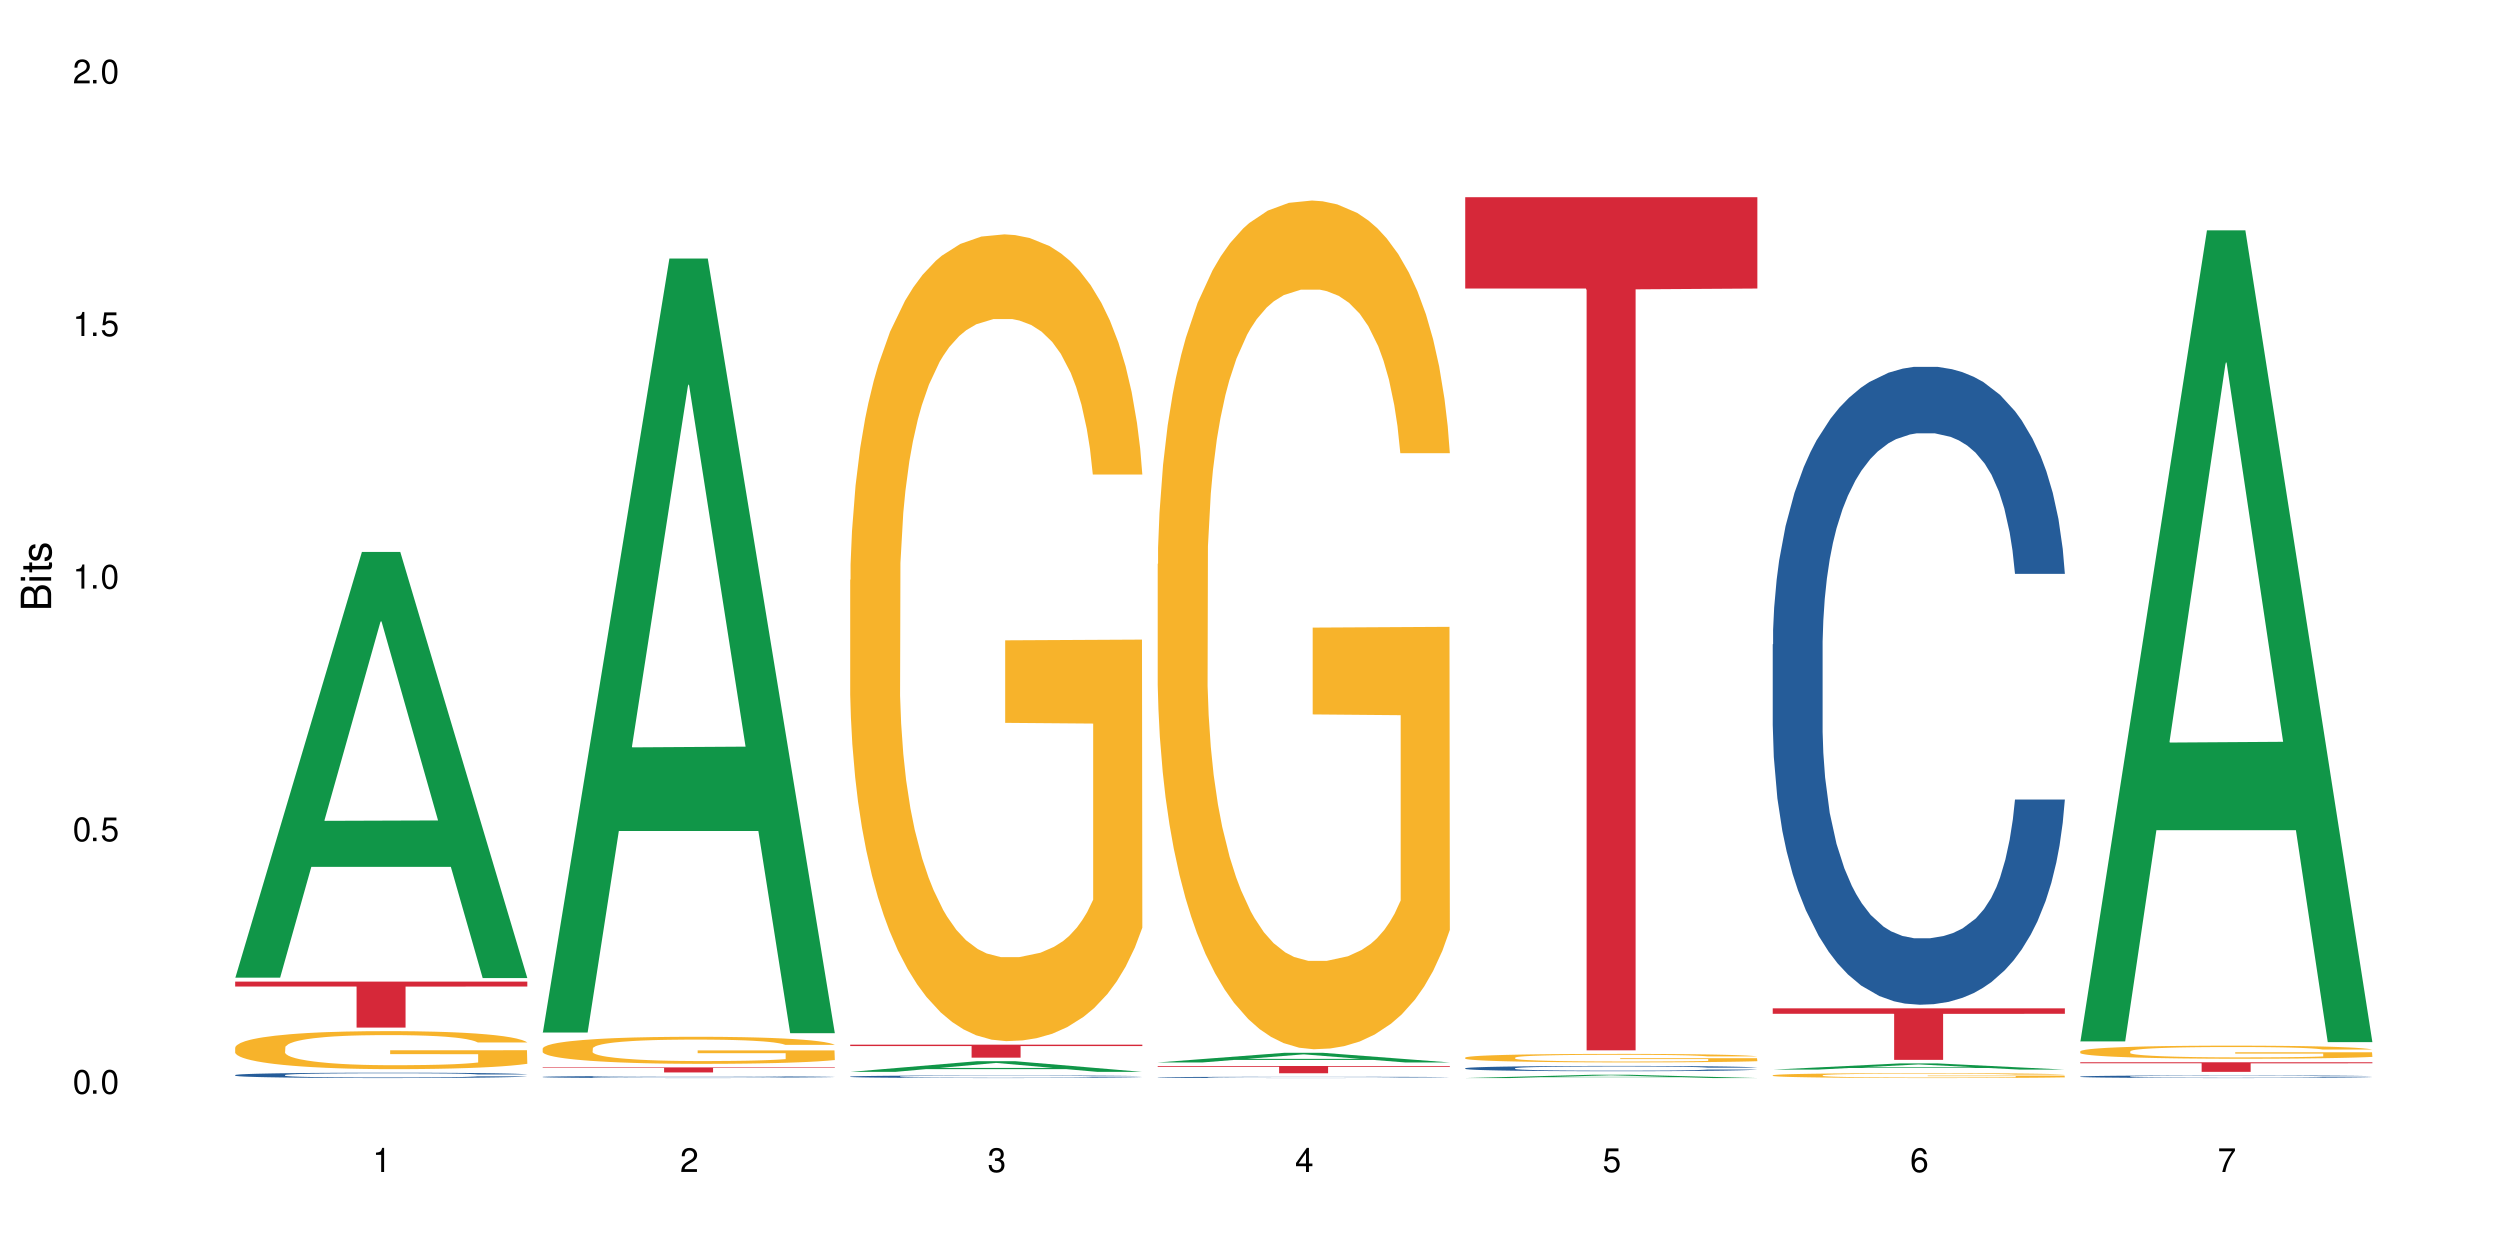 <?xml version="1.0" encoding="UTF-8"?>
<svg xmlns="http://www.w3.org/2000/svg" xmlns:xlink="http://www.w3.org/1999/xlink" width="720" height="360" viewBox="0 0 720 360">
<defs>
<g>
<g id="glyph-0-0">
</g>
<g id="glyph-0-1">
<path d="M 2.641 -6.938 C 2 -6.938 1.422 -6.656 1.078 -6.172 C 0.641 -5.562 0.406 -4.641 0.406 -3.359 C 0.406 -1.016 1.188 0.219 2.641 0.219 C 4.078 0.219 4.859 -1.016 4.859 -3.297 C 4.859 -4.641 4.656 -5.547 4.203 -6.172 C 3.844 -6.656 3.281 -6.938 2.641 -6.938 Z M 2.641 -6.188 C 3.547 -6.188 4 -5.25 4 -3.375 C 4 -1.406 3.562 -0.484 2.625 -0.484 C 1.734 -0.484 1.281 -1.438 1.281 -3.344 C 1.281 -5.25 1.734 -6.188 2.641 -6.188 Z M 2.641 -6.188 "/>
</g>
<g id="glyph-0-2">
<path d="M 1.828 -1 L 0.828 -1 L 0.828 0 L 1.828 0 Z M 1.828 -1 "/>
</g>
<g id="glyph-0-3">
<path d="M 4.562 -6.797 L 1.062 -6.797 L 0.547 -3.094 L 1.328 -3.094 C 1.719 -3.562 2.047 -3.734 2.578 -3.734 C 3.484 -3.734 4.062 -3.109 4.062 -2.094 C 4.062 -1.125 3.484 -0.531 2.578 -0.531 C 1.828 -0.531 1.375 -0.906 1.188 -1.672 L 0.328 -1.672 C 0.453 -1.109 0.547 -0.844 0.75 -0.594 C 1.125 -0.078 1.828 0.219 2.594 0.219 C 3.969 0.219 4.922 -0.781 4.922 -2.219 C 4.922 -3.562 4.031 -4.484 2.719 -4.484 C 2.25 -4.484 1.859 -4.359 1.469 -4.062 L 1.734 -5.969 L 4.562 -5.969 Z M 4.562 -6.797 "/>
</g>
<g id="glyph-0-4">
<path d="M 2.484 -4.938 L 2.484 0 L 3.328 0 L 3.328 -6.938 L 2.766 -6.938 C 2.469 -5.875 2.281 -5.734 0.984 -5.562 L 0.984 -4.938 Z M 2.484 -4.938 "/>
</g>
<g id="glyph-0-5">
<path d="M 4.859 -0.828 L 1.281 -0.828 C 1.359 -1.406 1.672 -1.781 2.5 -2.281 L 3.469 -2.828 C 4.406 -3.344 4.906 -4.062 4.906 -4.906 C 4.906 -5.484 4.672 -6.031 4.266 -6.406 C 3.859 -6.766 3.375 -6.938 2.719 -6.938 C 1.859 -6.938 1.219 -6.625 0.844 -6.031 C 0.609 -5.672 0.5 -5.234 0.484 -4.531 L 1.328 -4.531 C 1.359 -5.016 1.406 -5.281 1.531 -5.516 C 1.75 -5.938 2.188 -6.203 2.703 -6.203 C 3.469 -6.203 4.031 -5.641 4.031 -4.891 C 4.031 -4.344 3.719 -3.859 3.125 -3.516 L 2.234 -3 C 0.812 -2.172 0.406 -1.531 0.328 -0.016 L 4.859 -0.016 Z M 4.859 -0.828 "/>
</g>
<g id="glyph-0-6">
<path d="M 2.125 -3.188 L 2.578 -3.188 C 3.5 -3.188 3.984 -2.766 3.984 -1.922 C 3.984 -1.062 3.469 -0.531 2.594 -0.531 C 1.656 -0.531 1.203 -1 1.156 -2.016 L 0.312 -2.016 C 0.344 -1.453 0.438 -1.094 0.609 -0.781 C 0.953 -0.109 1.625 0.219 2.547 0.219 C 3.953 0.219 4.859 -0.625 4.859 -1.938 C 4.859 -2.828 4.516 -3.297 3.703 -3.594 C 4.344 -3.844 4.656 -4.328 4.656 -5.031 C 4.656 -6.219 3.875 -6.938 2.578 -6.938 C 1.203 -6.938 0.484 -6.172 0.453 -4.703 L 1.297 -4.703 C 1.312 -5.125 1.344 -5.359 1.453 -5.578 C 1.641 -5.969 2.062 -6.203 2.594 -6.203 C 3.344 -6.203 3.797 -5.75 3.797 -5 C 3.797 -4.516 3.609 -4.219 3.25 -4.047 C 3.016 -3.953 2.703 -3.922 2.125 -3.906 Z M 2.125 -3.188 "/>
</g>
<g id="glyph-0-7">
<path d="M 3.141 -1.672 L 3.141 0 L 3.984 0 L 3.984 -1.672 L 4.984 -1.672 L 4.984 -2.438 L 3.984 -2.438 L 3.984 -6.938 L 3.359 -6.938 L 0.266 -2.578 L 0.266 -1.672 Z M 3.141 -2.438 L 1 -2.438 L 3.141 -5.5 Z M 3.141 -2.438 "/>
</g>
<g id="glyph-0-8">
<path d="M 4.781 -5.125 C 4.609 -6.266 3.891 -6.938 2.844 -6.938 C 2.094 -6.938 1.422 -6.578 1.031 -5.953 C 0.594 -5.266 0.406 -4.422 0.406 -3.172 C 0.406 -2 0.578 -1.25 0.984 -0.641 C 1.359 -0.078 1.953 0.219 2.703 0.219 C 3.984 0.219 4.922 -0.75 4.922 -2.094 C 4.922 -3.375 4.062 -4.281 2.844 -4.281 C 2.172 -4.281 1.641 -4.031 1.281 -3.516 C 1.281 -5.234 1.828 -6.188 2.797 -6.188 C 3.391 -6.188 3.797 -5.797 3.938 -5.125 Z M 2.734 -3.531 C 3.547 -3.531 4.062 -2.953 4.062 -2.031 C 4.062 -1.156 3.484 -0.531 2.703 -0.531 C 1.922 -0.531 1.328 -1.188 1.328 -2.078 C 1.328 -2.938 1.906 -3.531 2.734 -3.531 Z M 2.734 -3.531 "/>
</g>
<g id="glyph-0-9">
<path d="M 4.984 -6.797 L 0.438 -6.797 L 0.438 -5.969 L 4.109 -5.969 C 2.5 -3.656 1.828 -2.234 1.328 0 L 2.219 0 C 2.594 -2.172 3.453 -4.047 4.984 -6.094 Z M 4.984 -6.797 "/>
</g>
<g id="glyph-1-0">
</g>
<g id="glyph-1-1">
<path d="M 0 -0.953 L 0 -4.891 C 0 -5.719 -0.234 -6.344 -0.734 -6.797 C -1.188 -7.234 -1.812 -7.469 -2.5 -7.469 C -3.547 -7.469 -4.188 -7 -4.625 -5.875 C -4.984 -6.688 -5.625 -7.094 -6.531 -7.094 C -7.172 -7.094 -7.734 -6.859 -8.141 -6.391 C -8.562 -5.922 -8.75 -5.344 -8.75 -4.5 L -8.75 -0.953 Z M -4.984 -2.062 L -7.766 -2.062 L -7.766 -4.219 C -7.766 -4.844 -7.688 -5.203 -7.453 -5.5 C -7.219 -5.812 -6.859 -5.969 -6.375 -5.969 C -5.891 -5.969 -5.531 -5.812 -5.297 -5.5 C -5.062 -5.203 -4.984 -4.844 -4.984 -4.219 Z M -0.984 -2.062 L -4 -2.062 L -4 -4.781 C -4 -5.766 -3.438 -6.359 -2.484 -6.359 C -1.547 -6.359 -0.984 -5.766 -0.984 -4.781 Z M -0.984 -2.062 "/>
</g>
<g id="glyph-1-2">
<path d="M -6.281 -1.797 L -6.281 -0.797 L 0 -0.797 L 0 -1.797 Z M -8.75 -1.797 L -8.75 -0.797 L -7.484 -0.797 L -7.484 -1.797 Z M -8.75 -1.797 "/>
</g>
<g id="glyph-1-3">
<path d="M -6.281 -3.047 L -6.281 -2.016 L -8.016 -2.016 L -8.016 -1.016 L -6.281 -1.016 L -6.281 -0.172 L -5.469 -0.172 L -5.469 -1.016 L -0.719 -1.016 C -0.078 -1.016 0.281 -1.453 0.281 -2.234 C 0.281 -2.5 0.25 -2.719 0.188 -3.047 L -0.641 -3.047 C -0.609 -2.906 -0.594 -2.766 -0.594 -2.562 C -0.594 -2.141 -0.719 -2.016 -1.156 -2.016 L -5.469 -2.016 L -5.469 -3.047 Z M -6.281 -3.047 "/>
</g>
<g id="glyph-1-4">
<path d="M -4.531 -5.25 C -5.766 -5.25 -6.469 -4.422 -6.469 -2.969 C -6.469 -1.516 -5.719 -0.562 -4.547 -0.562 C -3.562 -0.562 -3.094 -1.062 -2.734 -2.562 L -2.516 -3.484 C -2.344 -4.188 -2.094 -4.469 -1.641 -4.469 C -1.047 -4.469 -0.641 -3.875 -0.641 -3 C -0.641 -2.453 -0.797 -2 -1.062 -1.75 C -1.25 -1.594 -1.422 -1.531 -1.875 -1.469 L -1.875 -0.406 C -0.422 -0.453 0.281 -1.266 0.281 -2.922 C 0.281 -4.5 -0.5 -5.516 -1.719 -5.516 C -2.656 -5.516 -3.172 -4.984 -3.469 -3.734 L -3.703 -2.766 C -3.891 -1.953 -4.156 -1.609 -4.594 -1.609 C -5.188 -1.609 -5.547 -2.125 -5.547 -2.938 C -5.547 -3.75 -5.203 -4.172 -4.531 -4.203 Z M -4.531 -5.25 "/>
</g>
</g>
</defs>
<rect x="-72" y="-36" width="864" height="432" fill="rgb(100%, 100%, 100%)" fill-opacity="1"/>
<path fill-rule="nonzero" fill="rgb(6.275%, 58.824%, 28.235%)" fill-opacity="1" d="M 67.73 281.574 L 67.82 281.457 L 104.227 158.965 L 115.281 158.965 L 151.867 281.688 L 139.012 281.688 L 129.844 249.652 L 89.664 249.652 L 80.676 281.574 L 67.73 281.574 L 93.527 236.402 L 126.156 236.285 L 109.887 179.016 L 109.707 178.902 L 109.527 179.246 L 93.438 236.285 L 93.527 236.402 Z M 67.73 281.574 "/>
<path fill-rule="nonzero" fill="rgb(14.51%, 36.078%, 60%)" fill-opacity="1" d="M 67.73 309.605 L 67.832 309.605 L 67.832 309.57 L 68.141 309.52 L 68.859 309.449 L 69.578 309.402 L 71.426 309.32 L 73.988 309.238 L 76.656 309.18 L 78.605 309.141 L 80.352 309.113 L 84.352 309.062 L 86.918 309.035 L 89.688 309.012 L 93.074 308.988 L 95.535 308.973 L 101.078 308.949 L 105.18 308.941 L 108.363 308.938 L 115.238 308.938 L 119.34 308.941 L 122.316 308.949 L 125.598 308.961 L 128.371 308.973 L 133.191 309.004 L 137.5 309.043 L 139.449 309.066 L 142.527 309.109 L 144.891 309.152 L 146.531 309.188 L 148.379 309.238 L 150.02 309.305 L 151.25 309.375 L 151.867 309.438 L 137.5 309.438 L 136.785 309.379 L 135.961 309.336 L 134.422 309.277 L 132.883 309.238 L 130.73 309.195 L 128.781 309.168 L 126.113 309.145 L 123.754 309.125 L 121.289 309.113 L 118.93 309.105 L 114.414 309.098 L 107.234 309.098 L 103.23 309.109 L 101.078 309.121 L 98 309.141 L 95.844 309.16 L 93.281 309.188 L 91.535 309.211 L 89.379 309.246 L 87.84 309.281 L 86.098 309.324 L 85.07 309.359 L 84.148 309.402 L 83.328 309.449 L 82.711 309.496 L 82.301 309.547 L 82.094 309.598 L 82.094 309.816 L 82.301 309.867 L 82.812 309.93 L 84.148 310.016 L 86.098 310.09 L 88.355 310.148 L 90.508 310.191 L 91.742 310.211 L 93.383 310.23 L 95.945 310.262 L 99.641 310.289 L 101.797 310.301 L 105.078 310.312 L 108.465 310.316 L 112.98 310.316 L 116.98 310.312 L 119.648 310.305 L 122.418 310.293 L 126.215 310.27 L 128.574 310.246 L 130.629 310.219 L 132.168 310.191 L 133.191 310.172 L 134.73 310.125 L 135.961 310.078 L 136.887 310.031 L 137.5 309.98 L 151.867 309.98 L 151.25 310.039 L 150.328 310.094 L 149.402 310.133 L 147.969 310.184 L 146.324 310.227 L 143.965 310.277 L 142.016 310.309 L 139.449 310.344 L 137.09 310.371 L 134.527 310.395 L 130.73 310.422 L 128.266 310.438 L 125.598 310.449 L 122.418 310.461 L 118.418 310.469 L 114.109 310.477 L 105.797 310.477 L 102.617 310.469 L 98.41 310.457 L 93.176 310.43 L 89.379 310.402 L 86.406 310.379 L 83.84 310.348 L 80.969 310.312 L 77.273 310.25 L 75.016 310.203 L 73.477 310.16 L 71.734 310.105 L 70.5 310.059 L 69.066 309.98 L 68.039 309.879 L 67.73 309.801 Z M 67.73 309.605 "/>
<path fill-rule="nonzero" fill="rgb(96.863%, 70.196%, 16.863%)" fill-opacity="1" d="M 67.73 301.656 L 67.832 301.645 L 67.832 301.445 L 68.242 300.996 L 69.27 300.375 L 70.605 299.863 L 72.039 299.465 L 72.965 299.254 L 74.504 298.953 L 75.836 298.734 L 79.223 298.285 L 83.531 297.863 L 85.891 297.684 L 88.559 297.512 L 92.355 297.324 L 94.102 297.254 L 99.438 297.094 L 105.488 296.992 L 112.16 296.965 L 115.238 296.973 L 119.441 297.012 L 125.188 297.125 L 128.473 297.223 L 131.039 297.324 L 133.707 297.453 L 136.988 297.652 L 140.066 297.895 L 142.527 298.133 L 144.992 298.434 L 147.043 298.754 L 148.789 299.105 L 150.328 299.523 L 151.25 299.875 L 151.867 300.223 L 137.605 300.223 L 136.785 299.875 L 135.859 299.605 L 134.32 299.273 L 132.781 299.035 L 131.242 298.844 L 128.371 298.582 L 125.906 298.422 L 122.828 298.285 L 119.855 298.195 L 116.469 298.133 L 114.414 298.113 L 108.977 298.113 L 104.055 298.184 L 101.18 298.262 L 99.129 298.344 L 96.254 298.492 L 94.512 298.613 L 93.484 298.695 L 90.406 299.004 L 88.355 299.285 L 87.227 299.473 L 85.789 299.773 L 84.762 300.043 L 83.633 300.445 L 83.02 300.746 L 82.199 301.426 L 82.094 303.227 L 82.402 303.605 L 83.02 304.016 L 83.84 304.375 L 85.07 304.754 L 86.301 305.047 L 88.457 305.438 L 90.305 305.695 L 91.742 305.867 L 94.512 306.137 L 95.641 306.227 L 98.309 306.406 L 101.078 306.547 L 104.465 306.668 L 107.027 306.727 L 111.133 306.777 L 116.363 306.777 L 122.52 306.715 L 126.422 306.637 L 129.09 306.555 L 130.832 306.488 L 132.988 306.375 L 134.527 306.277 L 135.961 306.168 L 137.707 305.996 L 137.707 303.605 L 112.363 303.594 L 112.363 302.477 L 151.762 302.465 L 151.867 306.375 L 149.711 306.645 L 147.043 306.906 L 144.48 307.105 L 141.812 307.277 L 138.016 307.465 L 134.938 307.586 L 130.215 307.727 L 125.906 307.816 L 121.395 307.875 L 117.391 307.906 L 112.672 307.918 L 108.465 307.898 L 103.949 307.836 L 100.359 307.758 L 97.074 307.656 L 93.793 307.527 L 89.688 307.316 L 87.02 307.148 L 84.25 306.938 L 81.48 306.688 L 79.016 306.418 L 77.375 306.207 L 75.734 305.965 L 73.988 305.668 L 72.348 305.324 L 71.117 305.016 L 69.988 304.664 L 69.168 304.336 L 68.348 303.887 L 67.938 303.523 L 67.73 303.215 Z M 67.73 301.656 "/>
<path fill-rule="nonzero" fill="rgb(83.922%, 15.686%, 22.353%)" fill-opacity="1" d="M 67.73 282.707 L 151.867 282.707 L 151.867 284.125 L 116.801 284.137 L 116.801 295.945 L 102.695 295.945 L 102.695 284.148 L 102.488 284.125 L 67.73 284.125 Z M 67.73 282.707 "/>
<path fill-rule="nonzero" fill="rgb(6.275%, 58.824%, 28.235%)" fill-opacity="1" d="M 156.293 297.363 L 156.383 297.152 L 192.789 74.461 L 203.844 74.461 L 240.43 297.57 L 227.574 297.57 L 218.406 239.332 L 178.227 239.332 L 169.238 297.363 L 156.293 297.363 L 182.094 215.242 L 214.723 215.031 L 198.453 110.914 L 198.273 110.703 L 198.094 111.332 L 182.004 215.031 L 182.094 215.242 Z M 156.293 297.363 "/>
<path fill-rule="nonzero" fill="rgb(14.51%, 36.078%, 60%)" fill-opacity="1" d="M 156.293 310.141 L 156.398 310.141 L 156.398 310.129 L 156.703 310.109 L 157.422 310.082 L 158.141 310.062 L 159.988 310.031 L 162.555 310 L 165.223 309.977 L 167.172 309.961 L 168.914 309.953 L 172.918 309.93 L 175.48 309.922 L 178.25 309.91 L 181.637 309.902 L 184.102 309.898 L 189.641 309.887 L 193.746 309.883 L 203.801 309.883 L 207.902 309.887 L 210.879 309.887 L 214.164 309.891 L 216.934 309.898 L 221.754 309.91 L 226.066 309.926 L 228.016 309.934 L 231.094 309.949 L 233.453 309.965 L 235.094 309.98 L 236.941 310 L 238.582 310.023 L 239.812 310.051 L 240.43 310.074 L 226.066 310.074 L 225.348 310.055 L 224.527 310.039 L 222.988 310.016 L 221.449 310 L 219.293 309.984 L 217.344 309.973 L 214.676 309.965 L 212.316 309.957 L 209.855 309.953 L 207.492 309.949 L 202.98 309.945 L 195.797 309.945 L 191.797 309.949 L 189.641 309.953 L 186.562 309.961 L 184.406 309.969 L 181.844 309.98 L 180.098 309.988 L 177.945 310.004 L 176.406 310.016 L 174.66 310.035 L 173.633 310.047 L 172.711 310.062 L 171.891 310.082 L 171.273 310.098 L 170.863 310.121 L 170.66 310.141 L 170.66 310.223 L 170.863 310.242 L 171.379 310.266 L 172.711 310.297 L 174.66 310.328 L 176.918 310.352 L 179.074 310.367 L 180.305 310.375 L 181.945 310.383 L 184.512 310.395 L 188.203 310.406 L 190.359 310.41 L 193.641 310.414 L 205.543 310.414 L 208.211 310.41 L 210.98 310.406 L 214.777 310.398 L 217.137 310.387 L 219.191 310.379 L 220.73 310.367 L 221.754 310.359 L 223.293 310.344 L 224.527 310.324 L 225.449 310.305 L 226.066 310.285 L 240.43 310.285 L 239.812 310.309 L 238.891 310.328 L 237.969 310.344 L 236.531 310.363 L 234.891 310.379 L 232.527 310.398 L 230.578 310.414 L 228.016 310.426 L 225.656 310.438 L 223.09 310.445 L 219.293 310.457 L 216.832 310.461 L 214.164 310.465 L 210.98 310.473 L 206.98 310.477 L 194.359 310.477 L 191.18 310.473 L 186.973 310.469 L 181.738 310.461 L 177.945 310.449 L 174.969 310.438 L 172.402 310.43 L 169.531 310.414 L 165.836 310.391 L 163.578 310.371 L 162.039 310.355 L 160.297 310.336 L 159.066 310.316 L 157.629 310.285 L 156.602 310.246 L 156.293 310.215 Z M 156.293 310.141 "/>
<path fill-rule="nonzero" fill="rgb(96.863%, 70.196%, 16.863%)" fill-opacity="1" d="M 156.293 301.93 L 156.398 301.926 L 156.398 301.781 L 156.809 301.461 L 157.832 301.02 L 159.168 300.656 L 160.605 300.371 L 161.527 300.223 L 163.066 300.008 L 164.398 299.852 L 167.785 299.531 L 172.094 299.23 L 174.457 299.102 L 177.121 298.98 L 180.918 298.848 L 182.664 298.797 L 188 298.684 L 194.051 298.613 L 200.723 298.59 L 203.801 298.598 L 208.008 298.625 L 213.754 298.703 L 217.035 298.777 L 219.602 298.848 L 222.27 298.941 L 225.551 299.082 L 228.629 299.254 L 231.094 299.426 L 233.555 299.637 L 235.605 299.867 L 237.352 300.113 L 238.891 300.414 L 239.812 300.664 L 240.43 300.914 L 226.168 300.914 L 225.348 300.664 L 224.422 300.473 L 222.883 300.234 L 221.344 300.066 L 219.805 299.93 L 216.934 299.746 L 214.473 299.629 L 211.395 299.531 L 208.418 299.465 L 205.031 299.426 L 202.98 299.41 L 197.543 299.41 L 192.617 299.461 L 189.742 299.516 L 187.691 299.574 L 184.816 299.68 L 183.074 299.766 L 182.047 299.824 L 178.969 300.043 L 176.918 300.242 L 175.789 300.379 L 174.352 300.594 L 173.328 300.785 L 172.199 301.07 L 171.582 301.285 L 170.762 301.77 L 170.66 303.051 L 170.965 303.32 L 171.582 303.613 L 172.402 303.867 L 173.633 304.141 L 174.867 304.348 L 177.02 304.625 L 178.867 304.809 L 180.305 304.93 L 183.074 305.121 L 184.203 305.188 L 186.871 305.316 L 189.641 305.414 L 193.027 305.5 L 195.59 305.543 L 199.695 305.578 L 204.93 305.578 L 211.086 305.535 L 214.984 305.48 L 217.652 305.422 L 219.395 305.371 L 221.551 305.293 L 223.09 305.223 L 224.527 305.145 L 226.27 305.023 L 226.27 303.32 L 200.926 303.312 L 200.926 302.516 L 240.328 302.508 L 240.43 305.293 L 238.273 305.484 L 235.605 305.672 L 233.043 305.812 L 230.375 305.934 L 226.578 306.07 L 223.5 306.156 L 218.781 306.254 L 214.473 306.32 L 209.957 306.363 L 205.953 306.383 L 201.234 306.391 L 197.027 306.375 L 192.512 306.332 L 188.922 306.277 L 185.641 306.207 L 182.355 306.113 L 178.25 305.965 L 175.582 305.844 L 172.812 305.691 L 170.043 305.516 L 167.582 305.32 L 165.938 305.172 L 164.297 305 L 162.555 304.789 L 160.91 304.547 L 159.68 304.324 L 158.551 304.074 L 157.73 303.84 L 156.91 303.52 L 156.5 303.262 L 156.293 303.043 Z M 156.293 301.93 "/>
<path fill-rule="nonzero" fill="rgb(83.922%, 15.686%, 22.353%)" fill-opacity="1" d="M 156.293 307.41 L 240.43 307.41 L 240.43 307.566 L 205.363 307.566 L 205.363 308.863 L 191.258 308.863 L 191.258 307.566 L 156.293 307.566 Z M 156.293 307.41 "/>
<path fill-rule="nonzero" fill="rgb(6.275%, 58.824%, 28.235%)" fill-opacity="1" d="M 244.859 308.703 L 244.949 308.699 L 281.352 305.629 L 292.41 305.629 L 328.992 308.707 L 316.141 308.707 L 306.969 307.902 L 266.789 307.902 L 257.801 308.703 L 244.859 308.703 L 270.656 307.57 L 303.285 307.566 L 287.016 306.133 L 286.836 306.129 L 286.656 306.137 L 270.566 307.566 L 270.656 307.57 Z M 244.859 308.703 "/>
<path fill-rule="nonzero" fill="rgb(14.51%, 36.078%, 60%)" fill-opacity="1" d="M 244.859 310.051 L 244.961 310.051 L 244.961 310.035 L 245.27 310.008 L 245.988 309.977 L 246.703 309.953 L 248.551 309.914 L 251.117 309.875 L 253.785 309.844 L 255.734 309.824 L 257.477 309.812 L 261.48 309.785 L 264.043 309.773 L 266.816 309.762 L 270.199 309.75 L 272.664 309.742 L 278.203 309.73 L 282.309 309.727 L 296.469 309.727 L 299.441 309.73 L 302.727 309.738 L 305.496 309.742 L 310.32 309.758 L 314.629 309.777 L 316.578 309.789 L 319.656 309.809 L 322.016 309.832 L 323.656 309.848 L 325.504 309.875 L 327.145 309.906 L 328.379 309.941 L 328.992 309.969 L 314.629 309.969 L 313.91 309.941 L 313.09 309.922 L 311.551 309.891 L 310.012 309.871 L 307.855 309.852 L 305.906 309.84 L 303.238 309.824 L 300.879 309.816 L 298.418 309.812 L 296.059 309.809 L 291.543 309.805 L 284.359 309.805 L 280.359 309.809 L 278.203 309.816 L 275.125 309.824 L 272.973 309.832 L 270.406 309.848 L 268.66 309.859 L 266.508 309.879 L 264.969 309.895 L 263.223 309.914 L 262.199 309.934 L 261.273 309.953 L 260.453 309.977 L 259.84 310 L 259.426 310.023 L 259.223 310.051 L 259.223 310.156 L 259.426 310.18 L 259.941 310.211 L 261.273 310.25 L 263.223 310.289 L 265.48 310.316 L 267.637 310.336 L 268.867 310.348 L 270.508 310.359 L 273.074 310.371 L 276.77 310.387 L 278.922 310.391 L 282.207 310.395 L 285.59 310.398 L 290.105 310.398 L 294.109 310.395 L 296.773 310.395 L 299.547 310.387 L 303.344 310.375 L 305.703 310.363 L 307.754 310.352 L 309.293 310.34 L 310.32 310.328 L 311.859 310.305 L 313.09 310.281 L 314.012 310.258 L 314.629 310.234 L 328.992 310.234 L 328.379 310.262 L 327.453 310.289 L 326.531 310.309 L 325.094 310.332 L 323.453 310.355 L 321.094 310.379 L 319.145 310.395 L 316.578 310.414 L 314.219 310.426 L 311.652 310.438 L 307.855 310.449 L 305.395 310.457 L 302.727 310.465 L 299.547 310.469 L 295.543 310.473 L 291.234 310.477 L 282.926 310.477 L 279.742 310.473 L 275.535 310.469 L 270.305 310.453 L 266.508 310.441 L 263.531 310.43 L 260.965 310.414 L 258.094 310.395 L 254.398 310.367 L 252.145 310.344 L 250.605 310.324 L 248.859 310.297 L 247.629 310.273 L 246.191 310.234 L 245.164 310.184 L 244.859 310.148 Z M 244.859 310.051 "/>
<path fill-rule="nonzero" fill="rgb(96.863%, 70.196%, 16.863%)" fill-opacity="1" d="M 244.859 167.016 L 244.961 166.801 L 244.961 162.559 L 245.371 153.008 L 246.398 139.852 L 247.73 129.031 L 249.168 120.543 L 250.09 116.086 L 251.629 109.723 L 252.965 105.051 L 256.348 95.504 L 260.66 86.59 L 263.02 82.773 L 265.688 79.164 L 269.484 75.133 L 271.227 73.648 L 276.562 70.254 L 282.617 68.129 L 289.285 67.492 L 292.363 67.707 L 296.57 68.555 L 302.316 70.891 L 305.598 73.012 L 308.164 75.133 L 310.832 77.891 L 314.117 82.137 L 317.195 87.227 L 319.656 92.32 L 322.117 98.688 L 324.172 105.477 L 325.914 112.902 L 327.453 121.816 L 328.379 129.242 L 328.992 136.668 L 314.73 136.668 L 313.91 129.242 L 312.988 123.512 L 311.449 116.512 L 309.91 111.418 L 308.371 107.387 L 305.496 101.871 L 303.035 98.473 L 299.957 95.504 L 296.98 93.594 L 293.594 92.32 L 291.543 91.895 L 286.105 91.895 L 281.18 93.383 L 278.309 95.078 L 276.254 96.777 L 273.383 99.961 L 271.637 102.508 L 270.613 104.203 L 267.535 110.781 L 265.48 116.723 L 264.352 120.754 L 262.918 127.121 L 261.891 132.852 L 260.762 141.34 L 260.145 147.703 L 259.324 162.133 L 259.223 200.328 L 259.531 208.391 L 260.145 217.094 L 260.965 224.73 L 262.199 232.797 L 263.43 238.949 L 265.582 247.223 L 267.43 252.742 L 268.867 256.348 L 271.637 262.078 L 272.766 263.988 L 275.434 267.809 L 278.203 270.777 L 281.59 273.324 L 284.156 274.598 L 288.258 275.66 L 293.492 275.66 L 299.648 274.387 L 303.547 272.688 L 306.215 270.992 L 307.961 269.504 L 310.113 267.172 L 311.652 265.051 L 313.09 262.715 L 314.832 259.109 L 314.832 208.391 L 289.492 208.18 L 289.492 184.414 L 328.891 184.203 L 328.992 267.172 L 326.84 272.902 L 324.172 278.418 L 321.605 282.66 L 318.938 286.27 L 315.141 290.301 L 312.062 292.848 L 307.344 295.816 L 303.035 297.727 L 298.52 299 L 294.52 299.637 L 289.797 299.848 L 285.59 299.426 L 281.078 298.152 L 277.484 296.453 L 274.203 294.332 L 270.918 291.574 L 266.816 287.117 L 264.148 283.512 L 261.379 279.055 L 258.605 273.75 L 256.145 268.02 L 254.504 263.562 L 252.859 258.473 L 251.117 252.105 L 249.477 244.891 L 248.242 238.312 L 247.113 230.887 L 246.293 223.883 L 245.473 214.336 L 245.062 206.695 L 244.859 200.117 Z M 244.859 167.016 "/>
<path fill-rule="nonzero" fill="rgb(83.922%, 15.686%, 22.353%)" fill-opacity="1" d="M 244.859 300.867 L 328.992 300.867 L 328.992 301.27 L 293.93 301.273 L 293.93 304.609 L 279.82 304.609 L 279.82 301.277 L 279.617 301.27 L 244.859 301.27 Z M 244.859 300.867 "/>
<path fill-rule="nonzero" fill="rgb(6.275%, 58.824%, 28.235%)" fill-opacity="1" d="M 333.422 305.984 L 333.512 305.98 L 369.914 303.207 L 380.973 303.207 L 417.555 305.988 L 404.703 305.988 L 395.535 305.262 L 355.355 305.262 L 346.363 305.984 L 333.422 305.984 L 359.219 304.961 L 391.848 304.957 L 375.578 303.66 L 375.398 303.66 L 375.219 303.668 L 359.129 304.957 L 359.219 304.961 Z M 333.422 305.984 "/>
<path fill-rule="nonzero" fill="rgb(14.51%, 36.078%, 60%)" fill-opacity="1" d="M 333.422 310.273 L 333.523 310.273 L 333.523 310.266 L 333.832 310.25 L 334.551 310.234 L 335.27 310.227 L 337.113 310.207 L 339.68 310.188 L 342.348 310.172 L 344.297 310.164 L 346.043 310.156 L 350.043 310.145 L 352.609 310.137 L 355.379 310.133 L 358.766 310.125 L 361.227 310.125 L 366.766 310.117 L 370.871 310.117 L 374.051 310.113 L 380.926 310.113 L 385.031 310.117 L 388.008 310.117 L 391.289 310.121 L 394.059 310.125 L 398.883 310.129 L 403.191 310.141 L 405.141 310.145 L 408.219 310.156 L 410.578 310.164 L 412.223 310.176 L 414.066 310.188 L 415.711 310.203 L 416.941 310.219 L 417.555 310.234 L 403.191 310.234 L 402.473 310.219 L 401.652 310.207 L 400.113 310.195 L 398.574 310.188 L 396.422 310.176 L 394.469 310.168 L 391.805 310.164 L 389.441 310.16 L 386.98 310.156 L 384.621 310.156 L 380.105 310.152 L 372.922 310.152 L 368.922 310.156 L 366.766 310.156 L 363.688 310.164 L 361.535 310.168 L 358.969 310.172 L 357.227 310.18 L 355.07 310.188 L 353.531 310.195 L 351.789 310.207 L 350.762 310.215 L 349.836 310.223 L 349.016 310.234 L 348.402 310.246 L 347.992 310.258 L 347.785 310.27 L 347.785 310.324 L 347.992 310.336 L 348.504 310.348 L 349.836 310.367 L 351.789 310.387 L 354.043 310.398 L 356.199 310.41 L 357.43 310.414 L 359.07 310.418 L 361.637 310.426 L 365.332 310.434 L 367.484 310.438 L 370.77 310.438 L 374.156 310.441 L 378.668 310.441 L 382.672 310.438 L 385.34 310.438 L 388.109 310.434 L 391.906 310.43 L 394.266 310.422 L 396.316 310.418 L 397.855 310.41 L 398.883 310.406 L 400.422 310.395 L 401.652 310.383 L 402.578 310.371 L 403.191 310.359 L 417.555 310.359 L 416.941 310.375 L 416.016 310.387 L 415.094 310.398 L 413.656 310.41 L 412.016 310.418 L 409.656 310.43 L 407.707 310.438 L 405.141 310.445 L 402.781 310.453 L 400.215 310.457 L 396.422 310.465 L 393.957 310.469 L 391.289 310.473 L 388.109 310.473 L 384.109 310.477 L 368.305 310.477 L 364.102 310.473 L 358.867 310.465 L 355.07 310.461 L 352.094 310.453 L 349.531 310.449 L 346.656 310.438 L 342.965 310.422 L 340.707 310.414 L 339.168 310.402 L 337.422 310.391 L 336.191 310.379 L 334.754 310.359 L 333.73 310.336 L 333.422 310.316 Z M 333.422 310.273 "/>
<path fill-rule="nonzero" fill="rgb(96.863%, 70.196%, 16.863%)" fill-opacity="1" d="M 333.422 162.445 L 333.523 162.223 L 333.523 157.758 L 333.934 147.711 L 334.961 133.871 L 336.293 122.488 L 337.73 113.559 L 338.652 108.871 L 340.191 102.172 L 341.527 97.262 L 344.914 87.215 L 349.223 77.84 L 351.582 73.824 L 354.25 70.027 L 358.047 65.785 L 359.789 64.223 L 365.125 60.652 L 371.18 58.418 L 377.848 57.75 L 380.926 57.973 L 385.133 58.867 L 390.879 61.32 L 394.164 63.555 L 396.727 65.785 L 399.395 68.688 L 402.68 73.152 L 405.758 78.512 L 408.219 83.867 L 410.684 90.566 L 412.734 97.707 L 414.477 105.523 L 416.016 114.898 L 416.941 122.711 L 417.555 130.523 L 403.293 130.523 L 402.473 122.711 L 401.551 116.684 L 400.012 109.316 L 398.473 103.957 L 396.934 99.719 L 394.059 93.914 L 391.598 90.344 L 388.52 87.215 L 385.543 85.207 L 382.156 83.867 L 380.105 83.422 L 374.668 83.422 L 369.742 84.984 L 366.871 86.77 L 364.816 88.555 L 361.945 91.906 L 360.199 94.582 L 359.176 96.367 L 356.098 103.289 L 354.043 109.539 L 352.914 113.781 L 351.48 120.477 L 350.453 126.504 L 349.324 135.434 L 348.711 142.133 L 347.887 157.312 L 347.785 197.492 L 348.094 205.977 L 348.711 215.129 L 349.531 223.164 L 350.762 231.648 L 351.992 238.121 L 354.148 246.828 L 355.992 252.629 L 357.43 256.426 L 360.199 262.453 L 361.328 264.461 L 363.996 268.48 L 366.766 271.605 L 370.152 274.285 L 372.719 275.625 L 376.824 276.738 L 382.055 276.738 L 388.211 275.402 L 392.109 273.613 L 394.777 271.828 L 396.523 270.266 L 398.676 267.812 L 400.215 265.578 L 401.652 263.121 L 403.398 259.328 L 403.398 205.977 L 378.055 205.754 L 378.055 180.75 L 417.453 180.527 L 417.555 267.812 L 415.402 273.836 L 412.734 279.641 L 410.168 284.105 L 407.5 287.902 L 403.703 292.145 L 400.625 294.82 L 395.906 297.945 L 391.598 299.957 L 387.082 301.297 L 383.082 301.965 L 378.363 302.188 L 374.156 301.742 L 369.641 300.402 L 366.051 298.617 L 362.766 296.383 L 359.484 293.48 L 355.379 288.793 L 352.711 285 L 349.941 280.312 L 347.172 274.73 L 344.707 268.703 L 343.066 264.016 L 341.426 258.656 L 339.68 251.961 L 338.039 244.371 L 336.809 237.449 L 335.68 229.637 L 334.859 222.27 L 334.035 212.227 L 333.625 204.191 L 333.422 197.27 Z M 333.422 162.445 "/>
<path fill-rule="nonzero" fill="rgb(83.922%, 15.686%, 22.353%)" fill-opacity="1" d="M 333.422 307.008 L 417.555 307.008 L 417.555 307.23 L 382.492 307.23 L 382.492 309.098 L 368.383 309.098 L 368.383 307.234 L 368.18 307.23 L 333.422 307.23 Z M 333.422 307.008 "/>
<path fill-rule="nonzero" fill="rgb(6.275%, 58.824%, 28.235%)" fill-opacity="1" d="M 421.984 310.477 L 422.074 310.477 L 458.48 309.531 L 469.535 309.531 L 506.121 310.477 L 493.266 310.477 L 484.098 310.23 L 443.918 310.23 L 434.93 310.477 L 421.984 310.477 L 447.781 310.129 L 480.41 310.129 L 464.141 309.688 L 463.961 309.684 L 463.781 309.688 L 447.691 310.129 L 447.781 310.129 Z M 421.984 310.477 "/>
<path fill-rule="nonzero" fill="rgb(14.51%, 36.078%, 60%)" fill-opacity="1" d="M 421.984 307.652 L 422.086 307.652 L 422.086 307.617 L 422.395 307.566 L 423.113 307.496 L 423.832 307.453 L 425.68 307.371 L 428.242 307.289 L 430.91 307.23 L 432.859 307.191 L 434.605 307.164 L 438.605 307.113 L 441.172 307.086 L 443.941 307.062 L 447.328 307.039 L 449.789 307.027 L 455.332 307.004 L 459.434 306.992 L 462.617 306.988 L 469.488 306.988 L 473.594 306.996 L 476.57 307 L 479.852 307.012 L 482.625 307.027 L 487.445 307.055 L 491.754 307.094 L 493.703 307.117 L 496.781 307.16 L 499.145 307.203 L 500.785 307.238 L 502.633 307.289 L 504.273 307.352 L 505.504 307.426 L 506.121 307.484 L 491.754 307.484 L 491.035 307.43 L 490.215 307.387 L 488.676 307.328 L 487.137 307.289 L 484.984 307.246 L 483.035 307.219 L 480.367 307.195 L 478.008 307.176 L 475.543 307.164 L 473.184 307.156 L 468.668 307.148 L 463.438 307.148 L 461.488 307.152 L 457.484 307.16 L 455.332 307.172 L 452.254 307.191 L 450.098 307.211 L 447.531 307.238 L 445.789 307.262 L 443.633 307.297 L 442.094 307.328 L 440.352 307.375 L 439.324 307.41 L 438.402 307.449 L 437.582 307.496 L 436.965 307.543 L 436.555 307.594 L 436.348 307.645 L 436.348 307.859 L 436.555 307.91 L 437.066 307.969 L 438.402 308.055 L 440.352 308.129 L 442.609 308.188 L 444.762 308.23 L 445.992 308.25 L 447.637 308.27 L 450.199 308.297 L 453.895 308.328 L 456.051 308.336 L 459.332 308.348 L 462.719 308.355 L 467.234 308.355 L 471.234 308.348 L 473.902 308.34 L 476.672 308.332 L 480.469 308.309 L 482.828 308.285 L 484.879 308.258 L 486.418 308.23 L 487.445 308.211 L 488.984 308.168 L 490.215 308.117 L 491.141 308.07 L 491.754 308.023 L 506.121 308.023 L 505.504 308.078 L 504.582 308.133 L 503.656 308.172 L 502.223 308.223 L 500.578 308.266 L 498.219 308.312 L 496.27 308.348 L 493.703 308.379 L 491.344 308.406 L 488.781 308.43 L 484.984 308.457 L 482.52 308.473 L 479.852 308.484 L 476.672 308.496 L 472.672 308.508 L 468.363 308.512 L 460.051 308.512 L 456.871 308.504 L 452.664 308.492 L 447.43 308.469 L 443.633 308.441 L 440.66 308.414 L 438.094 308.387 L 435.219 308.348 L 431.527 308.289 L 429.27 308.238 L 427.73 308.199 L 425.984 308.148 L 424.754 308.098 L 423.32 308.02 L 422.293 307.922 L 421.984 307.844 Z M 421.984 307.652 "/>
<path fill-rule="nonzero" fill="rgb(96.863%, 70.196%, 16.863%)" fill-opacity="1" d="M 421.984 304.57 L 422.086 304.57 L 422.086 304.523 L 422.496 304.422 L 423.523 304.285 L 424.859 304.172 L 426.293 304.082 L 427.219 304.035 L 428.758 303.969 L 430.09 303.918 L 433.477 303.816 L 437.785 303.723 L 440.145 303.684 L 442.812 303.645 L 446.609 303.602 L 448.355 303.586 L 453.688 303.551 L 459.742 303.527 L 466.41 303.523 L 469.488 303.523 L 473.695 303.535 L 479.441 303.559 L 482.727 303.582 L 485.293 303.602 L 487.957 303.633 L 491.242 303.676 L 494.32 303.73 L 496.781 303.785 L 499.246 303.852 L 501.297 303.922 L 503.043 304 L 504.582 304.094 L 505.504 304.172 L 506.121 304.25 L 491.859 304.25 L 491.035 304.172 L 490.113 304.113 L 488.574 304.039 L 487.035 303.984 L 485.496 303.941 L 482.625 303.883 L 480.16 303.848 L 477.082 303.816 L 474.105 303.797 L 470.723 303.785 L 468.668 303.781 L 463.23 303.781 L 458.305 303.797 L 455.434 303.812 L 453.383 303.832 L 450.508 303.863 L 448.766 303.891 L 447.738 303.91 L 444.66 303.98 L 442.609 304.043 L 441.48 304.082 L 440.043 304.152 L 439.016 304.211 L 437.887 304.301 L 437.273 304.367 L 436.453 304.52 L 436.348 304.922 L 436.656 305.008 L 437.273 305.098 L 438.094 305.18 L 439.324 305.266 L 440.555 305.328 L 442.711 305.418 L 444.559 305.473 L 445.992 305.512 L 448.766 305.574 L 449.895 305.594 L 452.562 305.633 L 455.332 305.664 L 458.715 305.691 L 461.281 305.703 L 465.387 305.715 L 470.617 305.715 L 476.773 305.703 L 480.676 305.684 L 483.34 305.668 L 485.086 305.652 L 487.242 305.625 L 488.781 305.605 L 490.215 305.578 L 491.961 305.543 L 491.961 305.008 L 466.617 305.004 L 466.617 304.754 L 506.016 304.754 L 506.121 305.625 L 503.965 305.688 L 501.297 305.746 L 498.73 305.789 L 496.066 305.828 L 492.27 305.871 L 489.191 305.898 L 484.469 305.93 L 480.16 305.949 L 475.645 305.961 L 471.645 305.969 L 466.926 305.969 L 462.719 305.965 L 458.203 305.953 L 454.613 305.934 L 451.328 305.914 L 448.047 305.883 L 443.941 305.836 L 441.273 305.797 L 438.504 305.75 L 435.734 305.695 L 433.27 305.637 L 431.629 305.59 L 429.988 305.535 L 428.242 305.469 L 426.602 305.391 L 425.371 305.32 L 424.242 305.242 L 423.422 305.172 L 422.602 305.07 L 422.191 304.988 L 421.984 304.918 Z M 421.984 304.57 "/>
<path fill-rule="nonzero" fill="rgb(83.922%, 15.686%, 22.353%)" fill-opacity="1" d="M 421.984 56.797 L 506.121 56.797 L 506.121 83.098 L 471.055 83.328 L 471.055 302.504 L 456.945 302.504 L 456.945 83.559 L 456.742 83.098 L 421.984 83.098 Z M 421.984 56.797 "/>
<path fill-rule="nonzero" fill="rgb(6.275%, 58.824%, 28.235%)" fill-opacity="1" d="M 510.547 308.047 L 510.637 308.047 L 547.043 306.266 L 558.098 306.266 L 594.684 308.051 L 581.828 308.051 L 572.66 307.582 L 532.48 307.582 L 523.492 308.047 L 510.547 308.047 L 536.348 307.391 L 568.977 307.391 L 552.707 306.559 L 552.527 306.555 L 552.348 306.562 L 536.258 307.391 L 536.348 307.391 Z M 510.547 308.047 "/>
<path fill-rule="nonzero" fill="rgb(14.51%, 36.078%, 60%)" fill-opacity="1" d="M 510.547 185.59 L 510.652 185.422 L 510.652 181.391 L 510.957 175.012 L 511.676 166.949 L 512.395 161.406 L 514.242 151.5 L 516.809 141.93 L 519.473 134.539 L 521.426 130.172 L 523.168 126.816 L 527.168 120.602 L 529.734 117.41 L 532.504 114.555 L 535.891 111.699 L 538.355 110.023 L 543.895 107.336 L 548 106.16 L 551.18 105.656 L 558.055 105.656 L 562.156 106.328 L 565.133 107.168 L 568.418 108.512 L 571.188 110.023 L 576.008 113.715 L 580.32 118.418 L 582.27 121.105 L 585.348 126.312 L 587.707 131.348 L 589.348 135.715 L 591.195 141.93 L 592.836 149.484 L 594.066 158.051 L 594.684 165.27 L 580.32 165.27 L 579.602 158.555 L 578.781 153.348 L 577.242 146.461 L 575.703 141.594 L 573.547 136.723 L 571.598 133.531 L 568.93 130.34 L 566.57 128.324 L 564.105 126.816 L 561.746 125.809 L 557.234 124.801 L 552 124.801 L 550.051 125.137 L 546.051 126.48 L 543.895 127.652 L 540.816 130.004 L 538.66 132.188 L 536.098 135.547 L 534.352 138.402 L 532.199 142.77 L 530.66 146.629 L 528.914 152.172 L 527.887 156.371 L 526.965 161.07 L 526.145 166.613 L 525.527 172.492 L 525.117 178.703 L 524.914 184.75 L 524.914 210.781 L 525.117 216.824 L 525.629 223.879 L 526.965 234.121 L 528.914 243.023 L 531.172 250.074 L 533.324 255.113 L 534.559 257.465 L 536.199 260.152 L 538.766 263.508 L 542.457 266.867 L 544.613 268.211 L 547.895 269.555 L 551.281 270.227 L 555.797 270.227 L 559.797 269.555 L 562.465 268.715 L 565.234 267.371 L 569.031 264.516 L 571.391 261.828 L 573.445 258.641 L 574.984 255.449 L 576.008 252.762 L 577.547 247.555 L 578.781 241.848 L 579.703 235.969 L 580.32 230.258 L 594.684 230.258 L 594.066 236.977 L 593.145 243.527 L 592.223 248.395 L 590.785 254.273 L 589.145 259.48 L 586.781 265.355 L 584.832 269.219 L 582.27 273.418 L 579.91 276.609 L 577.344 279.461 L 573.547 282.82 L 571.086 284.5 L 568.418 286.012 L 565.234 287.355 L 561.234 288.531 L 556.926 289.203 L 552.922 289.371 L 548.613 289.035 L 545.434 288.363 L 541.227 286.852 L 535.992 283.828 L 532.199 280.637 L 529.223 277.449 L 526.656 274.09 L 523.785 269.555 L 520.09 262.164 L 517.832 256.457 L 516.293 251.754 L 514.551 245.203 L 513.316 239.328 L 511.883 229.922 L 510.855 218 L 510.547 208.766 Z M 510.547 185.59 "/>
<path fill-rule="nonzero" fill="rgb(96.863%, 70.196%, 16.863%)" fill-opacity="1" d="M 510.547 309.672 L 510.652 309.672 L 510.652 309.645 L 511.062 309.586 L 512.086 309.508 L 513.422 309.441 L 514.855 309.391 L 515.781 309.363 L 517.32 309.324 L 518.652 309.297 L 522.039 309.238 L 526.348 309.184 L 528.707 309.16 L 531.375 309.141 L 535.172 309.113 L 536.918 309.105 L 542.254 309.086 L 548.305 309.07 L 554.977 309.066 L 558.055 309.07 L 562.262 309.074 L 568.008 309.09 L 571.289 309.102 L 573.855 309.113 L 576.523 309.133 L 579.805 309.156 L 582.883 309.188 L 585.348 309.219 L 587.809 309.258 L 589.859 309.297 L 591.605 309.344 L 593.145 309.398 L 594.066 309.441 L 594.684 309.488 L 580.422 309.488 L 579.602 309.441 L 578.676 309.406 L 577.137 309.367 L 575.598 309.336 L 574.059 309.309 L 571.188 309.277 L 568.723 309.258 L 565.645 309.238 L 562.672 309.227 L 559.285 309.219 L 557.234 309.215 L 551.793 309.215 L 546.871 309.227 L 543.996 309.234 L 541.945 309.246 L 539.07 309.266 L 537.328 309.281 L 536.301 309.289 L 533.223 309.332 L 531.172 309.367 L 530.043 309.391 L 528.605 309.43 L 527.582 309.465 L 526.453 309.516 L 525.836 309.555 L 525.016 309.641 L 524.914 309.875 L 525.219 309.922 L 525.836 309.977 L 526.656 310.023 L 527.887 310.07 L 529.121 310.109 L 531.273 310.16 L 533.121 310.191 L 534.559 310.215 L 537.328 310.25 L 538.457 310.262 L 541.125 310.281 L 543.895 310.301 L 547.281 310.316 L 549.844 310.324 L 553.949 310.332 L 559.184 310.332 L 565.34 310.324 L 569.238 310.312 L 571.906 310.301 L 573.648 310.293 L 575.805 310.281 L 577.344 310.266 L 578.781 310.254 L 580.523 310.23 L 580.523 309.922 L 555.18 309.922 L 555.18 309.777 L 594.582 309.777 L 594.684 310.281 L 592.527 310.312 L 589.859 310.348 L 587.297 310.375 L 584.629 310.395 L 580.832 310.418 L 577.754 310.434 L 573.035 310.453 L 568.723 310.465 L 564.211 310.473 L 560.207 310.477 L 551.281 310.477 L 546.766 310.469 L 543.176 310.457 L 539.895 310.445 L 536.609 310.426 L 532.504 310.398 L 529.836 310.379 L 527.066 310.352 L 524.297 310.32 L 521.836 310.285 L 520.191 310.258 L 518.551 310.227 L 516.809 310.188 L 515.164 310.145 L 513.934 310.105 L 512.805 310.059 L 511.984 310.016 L 511.164 309.957 L 510.754 309.914 L 510.547 309.871 Z M 510.547 309.672 "/>
<path fill-rule="nonzero" fill="rgb(83.922%, 15.686%, 22.353%)" fill-opacity="1" d="M 510.547 290.391 L 594.684 290.391 L 594.684 291.98 L 559.617 291.992 L 559.617 305.246 L 545.512 305.246 L 545.512 292.008 L 545.305 291.98 L 510.547 291.98 Z M 510.547 290.391 "/>
<path fill-rule="nonzero" fill="rgb(6.275%, 58.824%, 28.235%)" fill-opacity="1" d="M 599.113 299.914 L 599.203 299.691 L 635.605 66.328 L 646.664 66.328 L 683.246 300.133 L 670.395 300.133 L 661.223 239.102 L 621.043 239.102 L 612.055 299.914 L 599.113 299.914 L 624.91 213.855 L 657.539 213.637 L 641.27 104.527 L 641.09 104.305 L 640.91 104.965 L 624.82 213.637 L 624.91 213.855 Z M 599.113 299.914 "/>
<path fill-rule="nonzero" fill="rgb(14.51%, 36.078%, 60%)" fill-opacity="1" d="M 599.113 310.047 L 599.215 310.047 L 599.215 310.031 L 599.523 310.004 L 600.238 309.969 L 600.957 309.949 L 602.805 309.906 L 605.371 309.867 L 608.039 309.836 L 609.988 309.816 L 611.73 309.805 L 615.734 309.777 L 618.297 309.766 L 621.07 309.754 L 624.453 309.742 L 626.918 309.734 L 632.457 309.723 L 636.562 309.719 L 639.742 309.715 L 646.617 309.715 L 650.723 309.719 L 653.695 309.723 L 656.98 309.727 L 659.75 309.734 L 664.574 309.75 L 668.883 309.77 L 670.832 309.781 L 673.91 309.801 L 676.27 309.824 L 677.91 309.84 L 679.758 309.867 L 681.398 309.898 L 682.633 309.934 L 683.246 309.965 L 668.883 309.965 L 668.164 309.938 L 667.344 309.914 L 665.805 309.887 L 664.266 309.867 L 662.109 309.844 L 660.16 309.832 L 657.492 309.82 L 655.133 309.809 L 652.672 309.805 L 650.312 309.801 L 645.797 309.797 L 638.613 309.797 L 634.613 309.805 L 632.457 309.809 L 629.379 309.816 L 627.227 309.828 L 624.66 309.84 L 622.914 309.852 L 620.762 309.871 L 619.223 309.887 L 617.477 309.91 L 616.453 309.926 L 615.527 309.945 L 614.707 309.969 L 614.09 309.992 L 613.68 310.02 L 613.477 310.043 L 613.477 310.152 L 613.68 310.176 L 614.195 310.207 L 615.527 310.25 L 617.477 310.285 L 619.734 310.316 L 621.891 310.336 L 623.121 310.344 L 624.762 310.355 L 627.328 310.371 L 631.02 310.383 L 633.176 310.391 L 636.461 310.395 L 639.844 310.398 L 644.359 310.398 L 648.359 310.395 L 651.027 310.391 L 653.801 310.387 L 657.594 310.375 L 659.957 310.363 L 662.008 310.352 L 663.547 310.336 L 664.574 310.324 L 666.113 310.305 L 667.344 310.281 L 668.266 310.258 L 668.883 310.234 L 683.246 310.234 L 682.633 310.262 L 681.707 310.289 L 680.785 310.309 L 679.348 310.332 L 677.707 310.355 L 675.348 310.379 L 673.398 310.395 L 670.832 310.41 L 668.473 310.426 L 665.906 310.438 L 662.109 310.449 L 659.648 310.457 L 656.98 310.465 L 653.801 310.469 L 649.797 310.473 L 645.488 310.477 L 637.176 310.477 L 633.996 310.473 L 629.789 310.469 L 624.559 310.453 L 620.762 310.441 L 617.785 310.43 L 615.219 310.414 L 612.348 310.395 L 608.652 310.363 L 606.395 310.34 L 604.855 310.32 L 603.113 310.293 L 601.883 310.27 L 600.445 310.23 L 599.418 310.184 L 599.113 310.145 Z M 599.113 310.047 "/>
<path fill-rule="nonzero" fill="rgb(96.863%, 70.196%, 16.863%)" fill-opacity="1" d="M 599.113 302.762 L 599.215 302.762 L 599.215 302.691 L 599.625 302.535 L 600.652 302.324 L 601.984 302.148 L 603.422 302.012 L 604.344 301.938 L 605.883 301.836 L 607.219 301.758 L 610.602 301.605 L 614.914 301.461 L 617.273 301.398 L 619.941 301.34 L 623.738 301.273 L 625.48 301.25 L 630.816 301.195 L 636.871 301.16 L 643.539 301.152 L 646.617 301.156 L 650.824 301.168 L 656.57 301.207 L 659.852 301.242 L 662.418 301.273 L 665.086 301.32 L 668.367 301.387 L 671.445 301.473 L 673.91 301.555 L 676.371 301.656 L 678.426 301.766 L 680.168 301.887 L 681.707 302.031 L 682.633 302.152 L 683.246 302.273 L 668.984 302.273 L 668.164 302.152 L 667.242 302.059 L 665.703 301.945 L 664.164 301.863 L 662.625 301.797 L 659.75 301.707 L 657.289 301.652 L 654.211 301.605 L 651.234 301.574 L 647.848 301.555 L 645.797 301.547 L 640.359 301.547 L 635.434 301.57 L 632.559 301.598 L 630.508 301.625 L 627.637 301.676 L 625.891 301.719 L 624.863 301.746 L 621.785 301.852 L 619.734 301.949 L 618.605 302.016 L 617.168 302.117 L 616.145 302.211 L 615.016 302.348 L 614.398 302.449 L 613.578 302.684 L 613.477 303.305 L 613.785 303.434 L 614.398 303.574 L 615.219 303.699 L 616.453 303.828 L 617.684 303.93 L 619.836 304.062 L 621.684 304.152 L 623.121 304.211 L 625.891 304.305 L 627.02 304.336 L 629.688 304.395 L 632.457 304.445 L 635.844 304.484 L 638.41 304.508 L 642.512 304.523 L 647.746 304.523 L 653.902 304.504 L 657.801 304.477 L 660.469 304.449 L 662.211 304.426 L 664.367 304.387 L 665.906 304.352 L 667.344 304.312 L 669.086 304.254 L 669.086 303.434 L 643.742 303.43 L 643.742 303.047 L 683.145 303.043 L 683.246 304.387 L 681.094 304.48 L 678.426 304.57 L 675.859 304.637 L 673.191 304.695 L 669.395 304.762 L 666.316 304.801 L 661.598 304.852 L 657.289 304.883 L 652.773 304.902 L 648.773 304.914 L 644.051 304.914 L 639.844 304.91 L 635.332 304.887 L 631.738 304.859 L 628.457 304.828 L 625.172 304.781 L 621.07 304.711 L 618.402 304.652 L 615.629 304.578 L 612.859 304.492 L 610.398 304.398 L 608.758 304.328 L 607.113 304.246 L 605.371 304.141 L 603.73 304.023 L 602.496 303.918 L 601.367 303.797 L 600.547 303.684 L 599.727 303.531 L 599.316 303.406 L 599.113 303.301 Z M 599.113 302.762 "/>
<path fill-rule="nonzero" fill="rgb(83.922%, 15.686%, 22.353%)" fill-opacity="1" d="M 599.113 305.934 L 683.246 305.934 L 683.246 306.23 L 648.184 306.234 L 648.184 308.699 L 634.074 308.699 L 634.074 306.234 L 633.871 306.23 L 599.113 306.23 Z M 599.113 305.934 "/>
<g fill="rgb(0%, 0%, 0%)" fill-opacity="1">
<use xlink:href="#glyph-0-1" x="20.965" y="314.993"/>
<use xlink:href="#glyph-0-2" x="25.965" y="314.993"/>
<use xlink:href="#glyph-0-1" x="28.965" y="314.993"/>
</g>
<g fill="rgb(0%, 0%, 0%)" fill-opacity="1">
<use xlink:href="#glyph-0-1" x="20.965" y="242.251"/>
<use xlink:href="#glyph-0-2" x="25.965" y="242.251"/>
<use xlink:href="#glyph-0-3" x="28.965" y="242.251"/>
</g>
<g fill="rgb(0%, 0%, 0%)" fill-opacity="1">
<use xlink:href="#glyph-0-4" x="20.965" y="169.509"/>
<use xlink:href="#glyph-0-2" x="25.965" y="169.509"/>
<use xlink:href="#glyph-0-1" x="28.965" y="169.509"/>
</g>
<g fill="rgb(0%, 0%, 0%)" fill-opacity="1">
<use xlink:href="#glyph-0-4" x="20.965" y="96.767"/>
<use xlink:href="#glyph-0-2" x="25.965" y="96.767"/>
<use xlink:href="#glyph-0-3" x="28.965" y="96.767"/>
</g>
<g fill="rgb(0%, 0%, 0%)" fill-opacity="1">
<use xlink:href="#glyph-0-5" x="20.965" y="24.024"/>
<use xlink:href="#glyph-0-2" x="25.965" y="24.024"/>
<use xlink:href="#glyph-0-1" x="28.965" y="24.024"/>
</g>
<g fill="rgb(0%, 0%, 0%)" fill-opacity="1">
<use xlink:href="#glyph-0-4" x="107.297" y="337.532"/>
</g>
<g fill="rgb(0%, 0%, 0%)" fill-opacity="1">
<use xlink:href="#glyph-0-5" x="195.863" y="337.532"/>
</g>
<g fill="rgb(0%, 0%, 0%)" fill-opacity="1">
<use xlink:href="#glyph-0-6" x="284.426" y="337.532"/>
</g>
<g fill="rgb(0%, 0%, 0%)" fill-opacity="1">
<use xlink:href="#glyph-0-7" x="372.988" y="337.532"/>
</g>
<g fill="rgb(0%, 0%, 0%)" fill-opacity="1">
<use xlink:href="#glyph-0-3" x="461.551" y="337.532"/>
</g>
<g fill="rgb(0%, 0%, 0%)" fill-opacity="1">
<use xlink:href="#glyph-0-8" x="550.117" y="337.532"/>
</g>
<g fill="rgb(0%, 0%, 0%)" fill-opacity="1">
<use xlink:href="#glyph-0-9" x="638.68" y="337.532"/>
</g>
<g fill="rgb(0%, 0%, 0%)" fill-opacity="1">
<use xlink:href="#glyph-1-1" x="14.725" y="176.012"/>
<use xlink:href="#glyph-1-2" x="14.725" y="168.012"/>
<use xlink:href="#glyph-1-3" x="14.725" y="165.012"/>
<use xlink:href="#glyph-1-4" x="14.725" y="162.012"/>
</g>
</svg>
